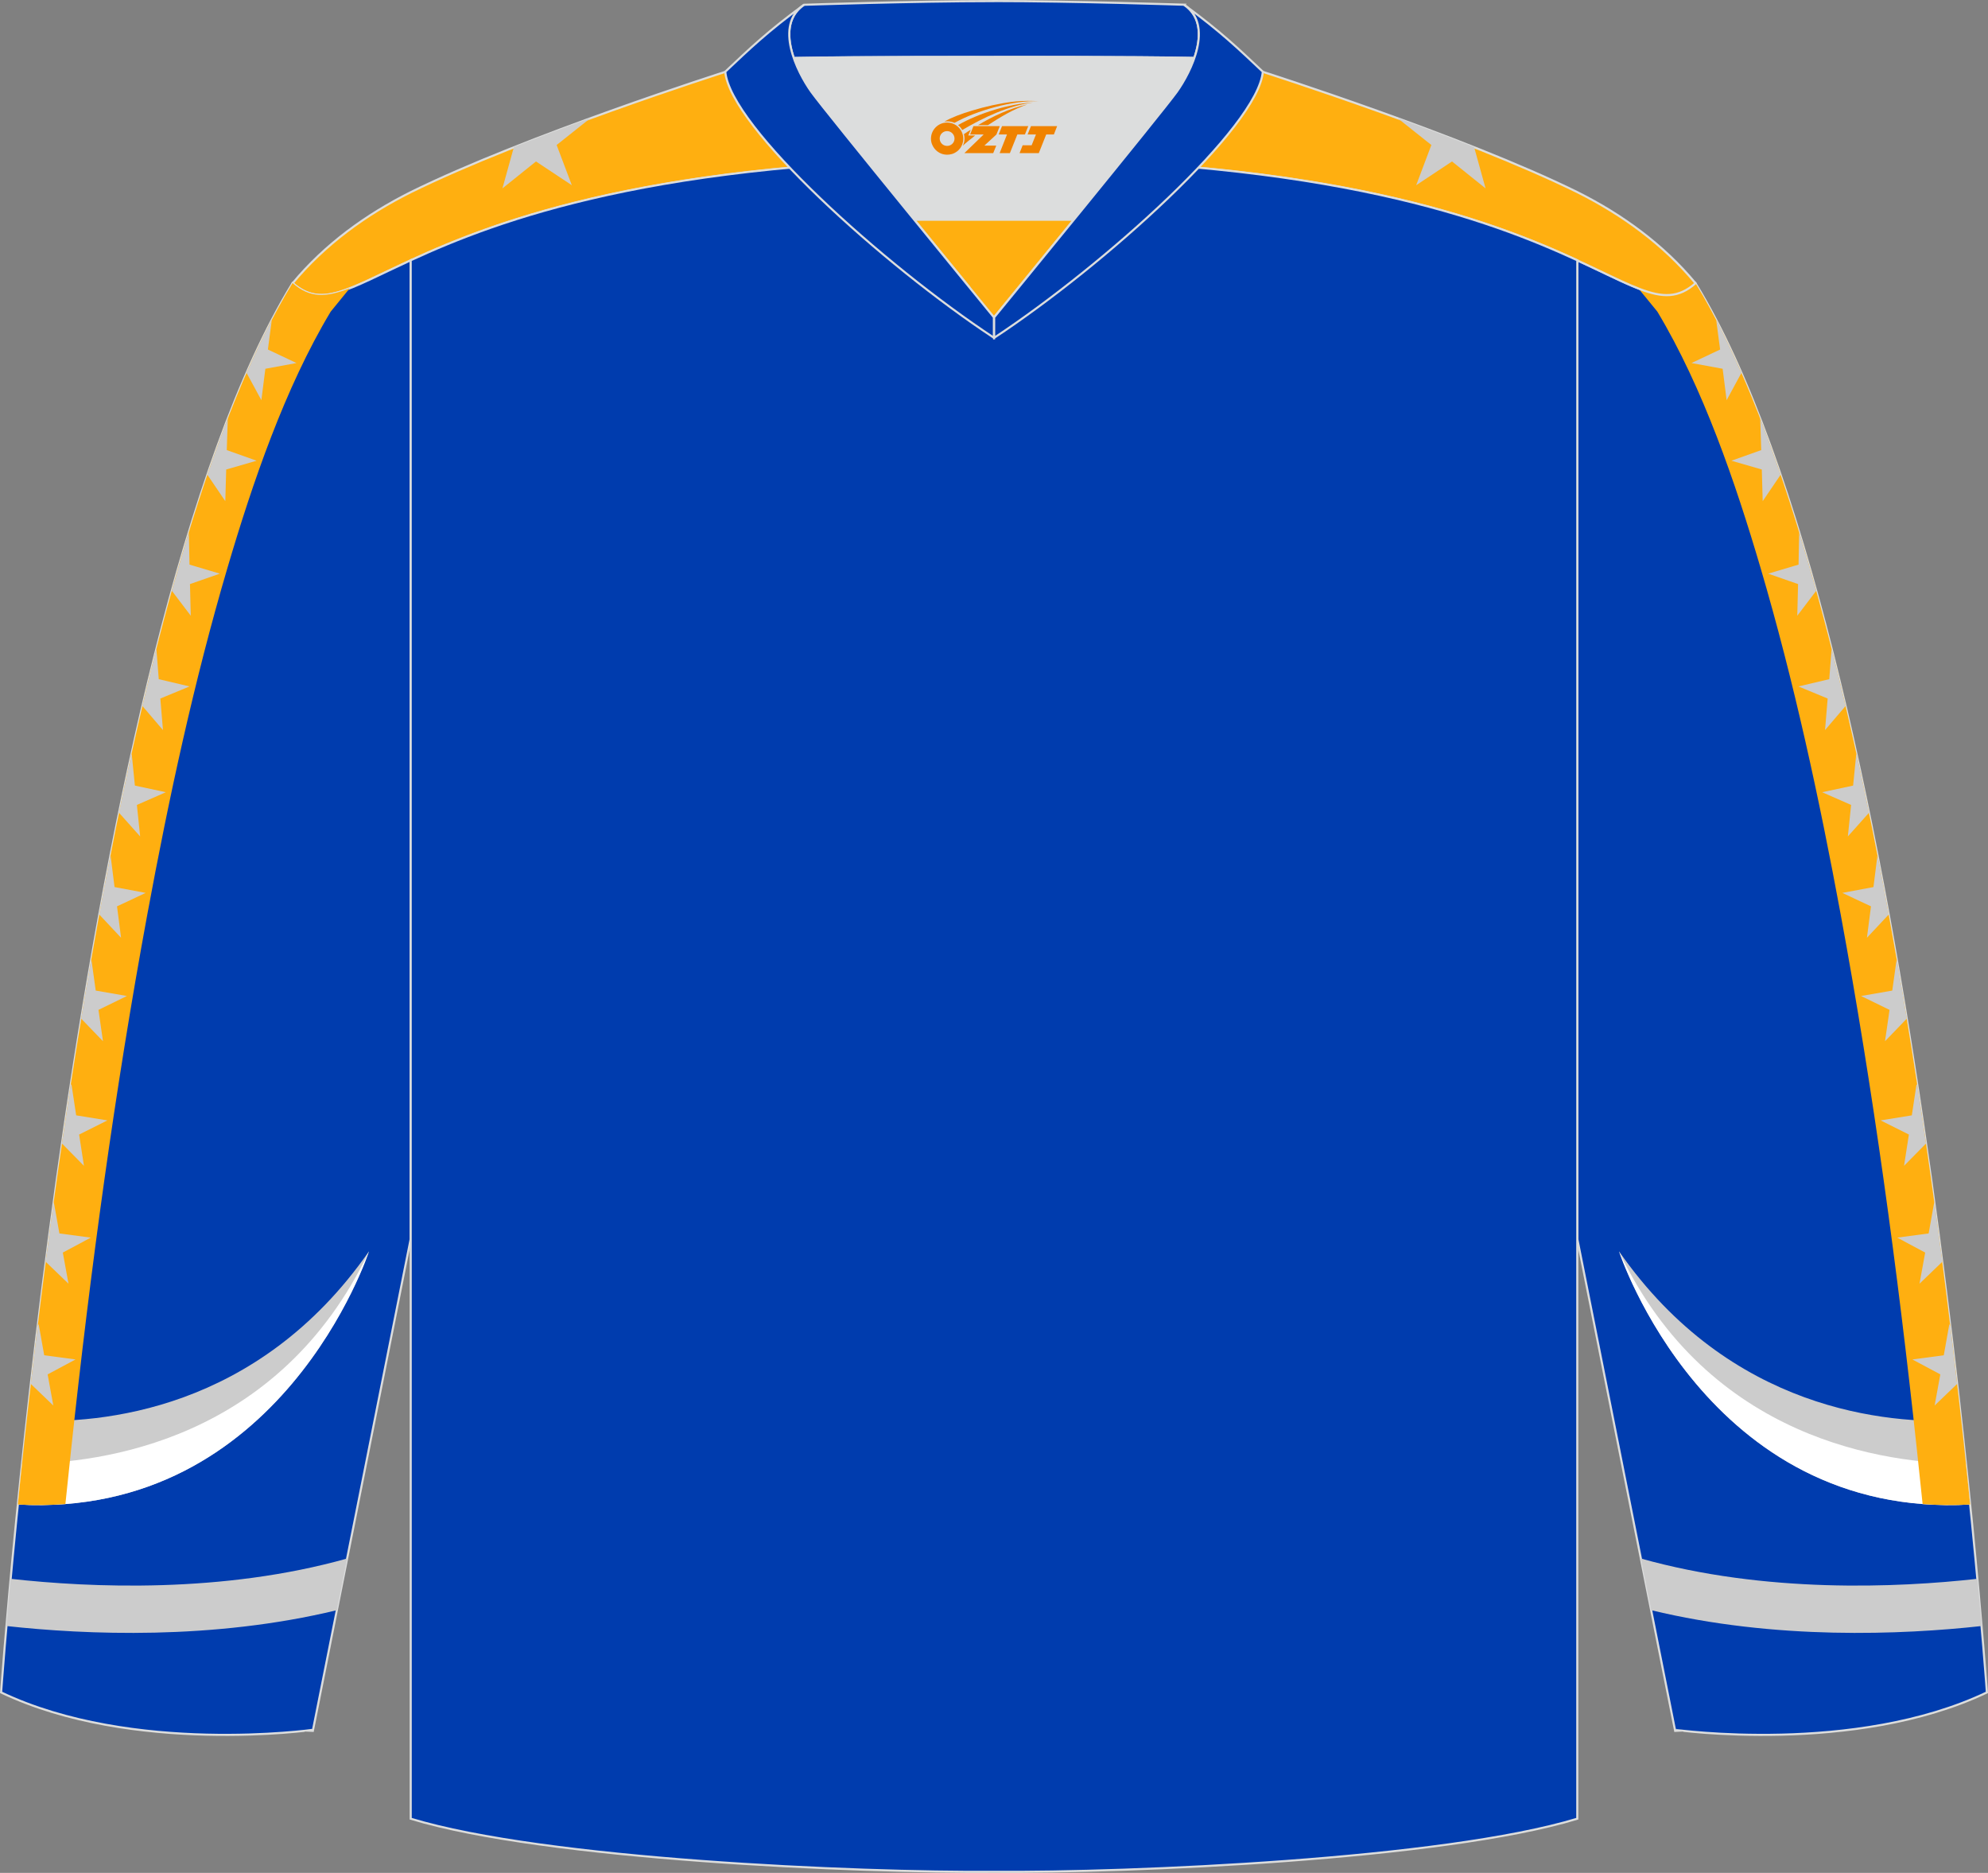 <?xml version="1.0" encoding="utf-8"?>
<!-- Generator: Adobe Illustrator 24.0.1, SVG Export Plug-In . SVG Version: 6.00 Build 0)  -->
<svg xmlns="http://www.w3.org/2000/svg" xmlns:xlink="http://www.w3.org/1999/xlink" version="1.1" id="图层_1" x="0px" y="0px" width="378.18px" height="356.23px" viewBox="0 0 378.18 356.23" enable-background="new 0 0 378.18 356.23" xml:space="preserve">
<rect x="0" y="0" width="378.18" height="356.23" fill="#808080" stroke="none"/>
<g>
	
		<path fill-rule="evenodd" clip-rule="evenodd" fill="#003CAE" stroke="#DCDDDD" stroke-width="0.4" stroke-miterlimit="22.926" d="   M377.97,321.9c0,0-14.06-200.43-55.45-268.05l-0.03,0.02h-0.01c-5.46,4.75-10.24,1.25-22.43-4.37v186.14l18.58,93.37   C318.63,329.01,352.89,333.84,377.97,321.9z"/>
	<g>
		<g>
			<path fill-rule="evenodd" clip-rule="evenodd" fill="#CCCCCC" d="M307.99,238.01c0,0,16.66,50.92,66.8,48.15     c-0.5-4.95-1.06-10.3-1.69-15.98C359.12,270.89,329.18,268.4,307.99,238.01z"/>
			<path fill-rule="evenodd" clip-rule="evenodd" fill="#FFFFFF" d="M307.99,238.01c0,0,16.66,50.92,66.8,48.15     c-0.25-2.48-0.52-5.07-0.8-7.75C358.95,278.36,325.08,274.02,307.99,238.01z"/>
		</g>
		<path fill-rule="evenodd" clip-rule="evenodd" fill="#CCCCCC" d="M376.16,300.29c-15.25,1.7-40.35,2.79-64.01-3.86l1.96,9.83    c23.61,5.71,47.75,4.67,62.86,3.01C376.73,306.63,376.47,303.64,376.16,300.29z"/>
		<path fill-rule="evenodd" clip-rule="evenodd" fill="#FFAF10" d="M315.28,59.27c8.7,14.47,14.89,32.64,19.63,48.73    c6.36,21.58,11.16,43.83,15.25,65.94c6.2,33.55,10.81,67.56,14.46,101.49c0.38,3.54,0.76,7.09,1.12,10.64    c2.89,0.22,5.9,0.26,9.05,0.09c-6.14-60.78-21.8-182.53-52.26-232.31l-0.03,0.02h-0.01c-3.28,2.85-6.31,2.73-10.84,0.96    L315.28,59.27z"/>
		<path fill-rule="evenodd" clip-rule="evenodd" fill="#CCCCCC" d="M334.85,79.63l0.19,5.98l-5.67,2.02l5.78,1.67l0.17,6.02    l3.38-4.98l0.04,0.01C337.48,86.66,336.19,83.07,334.85,79.63z"/>
		<path fill-rule="evenodd" clip-rule="evenodd" fill="#CCCCCC" d="M342.26,101.37l-0.12,6.02l-5.77,1.72l5.68,1.98l-0.15,6.02    l3.6-4.74c-1.03-3.7-2.08-7.33-3.16-10.88L342.26,101.37z"/>
		<path fill-rule="evenodd" clip-rule="evenodd" fill="#CCCCCC" d="M348.43,123.41l-0.45,5.77l-5.86,1.38l5.56,2.3l-0.5,6l3.9-4.57    C350.23,130.62,349.34,126.99,348.43,123.41z"/>
		<path fill-rule="evenodd" clip-rule="evenodd" fill="#CCCCCC" d="M353.12,143.43l-0.6,5.99l-5.89,1.26l5.51,2.42l-0.62,5.99    l4.01-4.49l0.01,0.01c-0.76-3.71-1.54-7.39-2.35-11.05L353.12,143.43z"/>
		<path fill-rule="evenodd" clip-rule="evenodd" fill="#CCCCCC" d="M357.14,162.75l-0.75,5.97l-5.92,1.11l5.45,2.56l-0.77,5.97    l4.12-4.39l0.03,0.01c-0.68-3.72-1.38-7.43-2.11-11.14L357.14,162.75z"/>
		<path fill-rule="evenodd" clip-rule="evenodd" fill="#CCCCCC" d="M360.8,182.45l-0.83,5.96l-5.93,1.03l5.41,2.64l-0.86,5.96    l4.14-4.29c-0.61-3.74-1.25-7.5-1.91-11.26L360.8,182.45z"/>
		<path fill-rule="evenodd" clip-rule="evenodd" fill="#CCCCCC" d="M364.59,206.19l-0.9,5.95l-5.94,0.96l5.38,2.69l-0.92,5.95    l4.18-4.24c-0.53-3.64-1.08-7.31-1.64-11.01L364.59,206.19z"/>
		<path fill-rule="evenodd" clip-rule="evenodd" fill="#CCCCCC" d="M367.95,228.67l-1.06,5.93l-5.97,0.8l5.31,2.84l-1.08,5.92    l4.34-4.17c-0.48-3.69-0.98-7.44-1.5-11.25L367.95,228.67z"/>
		<path fill-rule="evenodd" clip-rule="evenodd" fill="#CCCCCC" d="M326.48,60.87l0.74,5.61l-5.44,2.57l5.92,1.09l0.76,5.97    l2.81-5.18C329.72,67.4,328.13,64.02,326.48,60.87z"/>
		<path fill-rule="evenodd" clip-rule="evenodd" fill="#CCCCCC" d="M370.83,251.84l-1.06,5.93l-5.97,0.8l5.31,2.84l-1.08,5.92    l4.28-4.11c-0.41-3.56-0.84-7.23-1.3-10.99L370.83,251.84z"/>
	</g>
	
		<path fill-rule="evenodd" clip-rule="evenodd" fill="#FFAF10" stroke="#DCDDDD" stroke-width="0.4" stroke-miterlimit="22.926" d="   M189.92,19.97h-0.65h-0.35h-0.65l-0.68-0.01l0,0l-0.7-0.02l-0.72-0.02l-0.74-0.03l-0.76-0.04l-0.78-0.04l0,0l-0.8-0.05l0,0   l-0.81-0.05l0,0l-0.83-0.06l-0.85-0.06l-0.86-0.07l0,0l-0.87-0.07l-0.89-0.08l-0.9-0.08l0,0l-0.91-0.09l-0.92-0.09l-0.93-0.1   l-0.93-0.1l-0.94-0.1l-0.95-0.11l-0.95-0.11l-0.96-0.11l0,0l-0.96-0.11l-0.96-0.12l0,0l-0.96-0.12l0,0L165.75,18l0,0l-0.96-0.12   l0,0l-0.96-0.12l0,0l-0.96-0.13l-0.96-0.13l0,0l-0.95-0.13l-0.95-0.13l0,0l-0.94-0.13l-0.94-0.13l0,0l-0.93-0.13l0,0l-0.92-0.13   l-0.91-0.13l0,0l-0.9-0.13l-0.89-0.13l0,0l-0.88-0.13l-0.86-0.13l-0.85-0.13l-0.84-0.13l-0.82-0.13l-0.8-0.13l0,0l-0.79-0.13   l-0.77-0.13l-0.75-0.12l-0.73-0.12l-0.71-0.12l-0.68-0.12l-0.66-0.11l0,0l-0.64-0.11l-0.61-0.11l-0.59-0.11l-0.56-0.1l-0.53-0.1   l-0.5-0.09l-0.47-0.09l-0.44-0.09l-0.41-0.08l-0.38-0.08l-0.35-0.07c0,0-38.03,12.13-59.82,22.88   c-8.53,4.27-16.34,9.94-22.47,17.32c12.9,11.29,21.79-23.36,133.44-23.66c111.64,0.3,120.54,34.95,133.43,23.66   c-6.13-7.38-13.94-13.05-22.47-17.32c-21.79-10.75-59.82-22.88-59.82-22.88l-0.35,0.07l-0.38,0.08l-0.41,0.08l-0.44,0.09   l-0.47,0.09l-0.5,0.09l-0.53,0.1l-0.56,0.1l-0.59,0.11l-0.61,0.11l-0.64,0.11l0,0l-0.66,0.11l-0.68,0.12l-0.71,0.12l-0.73,0.12   l-0.75,0.12l-0.77,0.13l-0.78,0.13l0,0l-0.8,0.13l-0.82,0.13l-0.84,0.13l-0.85,0.13l-0.86,0.13l-0.88,0.13l0,0l-0.89,0.13   l-0.9,0.13l0,0l-0.91,0.13l-0.92,0.13l0,0l-0.93,0.13l0,0l-0.94,0.13l-0.94,0.13l0,0l-0.95,0.13l-0.95,0.13l0,0l-0.96,0.13   l-0.96,0.13l0,0l-0.96,0.12l0,0l-1,0.12l0,0l-0.96,0.12l0,0l-0.96,0.12l0,0l-0.96,0.12l-0.96,0.11l0,0l-0.96,0.11l-0.95,0.11   l-0.95,0.11l-0.94,0.1l-0.93,0.1l-0.93,0.1l-0.92,0.09l-0.91,0.09l0,0l-0.9,0.08l-0.89,0.08l-0.87,0.07l0,0l-0.86,0.07l-0.85,0.06   l-0.83,0.06l0,0l-0.81,0.05l0,0l-0.8,0.05l0,0l-0.78,0.04l-0.76,0.04l-0.74,0.03l-0.72,0.02l-0.7,0.02l0,0L189.92,19.97z"/>
	<g>
		<path fill-rule="evenodd" clip-rule="evenodd" fill="#CCCCCC" d="M112.21,22.49h0.08l-6.4,5.09l2.89,7.65l-6.82-4.52l-6.38,5.12    l2.18-7.86C102.62,26.04,107.55,24.19,112.21,22.49z"/>
		<path fill-rule="evenodd" clip-rule="evenodd" fill="#CCCCCC" d="M265.97,22.49h-0.08l6.4,5.09l-2.89,7.65l6.82-4.52l6.38,5.12    l-2.18-7.86C275.56,26.04,270.63,24.19,265.97,22.49z"/>
	</g>
	
		<path fill-rule="evenodd" clip-rule="evenodd" fill="#003CAE" stroke="#DCDDDD" stroke-width="0.4" stroke-miterlimit="22.926" d="   M0.21,321.9c0,0,14.06-200.43,55.45-268.05l0.03,0.02h0.01c5.46,4.75,10.24,1.25,22.43-4.37v186.14l-18.58,93.37   C59.55,329.01,25.29,333.84,0.21,321.9z"/>
	<g>
		<g>
			<path fill-rule="evenodd" clip-rule="evenodd" fill="#CCCCCC" d="M70.19,238.01c0,0-16.66,50.92-66.8,48.15     c0.5-4.95,1.06-10.3,1.69-15.98C19.06,270.89,49,268.4,70.19,238.01z"/>
			<path fill-rule="evenodd" clip-rule="evenodd" fill="#FFFFFF" d="M70.19,238.01c0,0-16.66,50.92-66.8,48.15     c0.25-2.48,0.52-5.07,0.8-7.75C19.23,278.36,53.1,274.02,70.19,238.01z"/>
		</g>
		<path fill-rule="evenodd" clip-rule="evenodd" fill="#CCCCCC" d="M2.02,300.29c15.25,1.7,40.35,2.79,64.01-3.86l-1.96,9.83    c-23.61,5.71-47.75,4.67-62.85,3.01C1.45,306.63,1.72,303.64,2.02,300.29z"/>
		<path fill-rule="evenodd" clip-rule="evenodd" fill="#FFAF10" d="M62.91,59.27c-8.7,14.47-14.9,32.64-19.64,48.73    c-6.36,21.58-11.16,43.83-15.25,65.94c-6.2,33.55-10.81,67.56-14.46,101.49c-0.38,3.54-0.76,7.09-1.12,10.64    c-2.89,0.22-5.9,0.26-9.05,0.09c6.14-60.78,21.8-182.53,52.26-232.31l0.03,0.02h0.01c3.28,2.85,6.31,2.73,10.84,0.96L62.91,59.27z    "/>
		<path fill-rule="evenodd" clip-rule="evenodd" fill="#CCCCCC" d="M43.33,79.63l-0.19,5.98l5.67,2.02l-5.78,1.67l-0.17,6.02    l-3.38-4.98l-0.04,0.01C40.7,86.66,41.99,83.07,43.33,79.63z"/>
		<path fill-rule="evenodd" clip-rule="evenodd" fill="#CCCCCC" d="M35.93,101.37l0.12,6.02l5.77,1.72l-5.68,1.98l0.15,6.02    l-3.6-4.74c1.03-3.7,2.08-7.33,3.16-10.88L35.93,101.37z"/>
		<path fill-rule="evenodd" clip-rule="evenodd" fill="#CCCCCC" d="M29.75,123.41l0.45,5.77l5.86,1.38l-5.56,2.3l0.5,6l-3.9-4.57    C27.96,130.62,28.84,126.99,29.75,123.41z"/>
		<path fill-rule="evenodd" clip-rule="evenodd" fill="#CCCCCC" d="M25.06,143.43l0.6,5.99l5.89,1.26l-5.51,2.42l0.62,5.99    l-4.01-4.49l-0.01,0.01c0.76-3.71,1.55-7.39,2.35-11.05L25.06,143.43z"/>
		<path fill-rule="evenodd" clip-rule="evenodd" fill="#CCCCCC" d="M21.04,162.75l0.75,5.97l5.92,1.11l-5.45,2.56l0.77,5.97    l-4.12-4.39l-0.03,0.01c0.68-3.72,1.38-7.43,2.11-11.14L21.04,162.75z"/>
		<path fill-rule="evenodd" clip-rule="evenodd" fill="#CCCCCC" d="M17.38,182.45l0.83,5.96l5.93,1.03l-5.41,2.64l0.86,5.96    l-4.14-4.29c0.61-3.74,1.25-7.5,1.91-11.26L17.38,182.45z"/>
		<path fill-rule="evenodd" clip-rule="evenodd" fill="#CCCCCC" d="M13.59,206.19l0.9,5.95l5.94,0.96l-5.38,2.69l0.92,5.95    l-4.18-4.24c0.53-3.64,1.08-7.31,1.64-11.01L13.59,206.19z"/>
		<path fill-rule="evenodd" clip-rule="evenodd" fill="#CCCCCC" d="M10.24,228.67l1.06,5.93l5.96,0.8l-5.31,2.84l1.08,5.92    l-4.34-4.17c0.48-3.69,0.98-7.44,1.5-11.25L10.24,228.67z"/>
		<path fill-rule="evenodd" clip-rule="evenodd" fill="#CCCCCC" d="M51.7,60.87l-0.74,5.61l5.44,2.57l-5.92,1.09l-0.76,5.97    l-2.81-5.18C48.46,67.4,50.05,64.02,51.7,60.87z"/>
		<path fill-rule="evenodd" clip-rule="evenodd" fill="#CCCCCC" d="M7.35,251.84l1.06,5.93l5.96,0.8l-5.31,2.84l1.08,5.92    l-4.28-4.11c0.41-3.56,0.84-7.23,1.3-10.99L7.35,251.84z"/>
	</g>
	
		<path fill-rule="evenodd" clip-rule="evenodd" fill="#003CAE" stroke="#DCDDDD" stroke-width="0.4" stroke-miterlimit="22.926" d="   M78.13,49.5v296.42c25.5,7.76,84.99,10.3,110.96,10.1c25.97,0.2,85.46-2.34,110.96-10.1V49.5c-16.55-7.62-46.77-19.15-110.96-19.32   C124.89,30.35,94.68,41.88,78.13,49.5L78.13,49.5z"/>
	<g>
		
			<path fill-rule="evenodd" clip-rule="evenodd" fill="#003CAE" stroke="#DCDDDD" stroke-width="0.4" stroke-miterlimit="22.926" d="    M152.94,0.91c0,0,20.53-0.69,36-0.7V0.2c15.47,0,36.23,0.7,36.33,0.7l-0.01,0.01c3.42,2.32,3.23,6.39,1.94,10.11    c-11.89-0.24-34.91-0.19-37.93-0.19v0.01c0,0-25.53-0.07-38.27,0.19C149.72,7.31,149.52,3.23,152.94,0.91z"/>
		
			<path fill-rule="evenodd" clip-rule="evenodd" fill="#DCDDDD" stroke="#DCDDDD" stroke-width="0.4" stroke-miterlimit="22.926" d="    M151,11.04c12.74-0.25,38.27-0.19,38.27-0.19v-0.01c3.02-0.01,26.01-0.05,37.91,0.19c-0.88,2.53-2.26,4.91-3.36,6.44    c-1.42,1.99-10.87,13.65-19.56,24.31h-30.35l0,0c-8.69-10.66-18.14-22.32-19.56-24.31C153.26,15.94,151.88,13.57,151,11.04z"/>
		
			<path fill-rule="evenodd" clip-rule="evenodd" fill="#FFAF10" stroke="#DCDDDD" stroke-width="0.4" stroke-miterlimit="22.926" d="    M173.92,41.79h30.35c-7.9,9.7-15.17,18.58-15.17,18.58S181.82,51.49,173.92,41.79z"/>
		
			<path fill-rule="evenodd" clip-rule="evenodd" fill="#003CAE" stroke="#DCDDDD" stroke-width="0.4" stroke-miterlimit="5.759" d="    M152.94,0.91c-6.96,5.09-10.4,8.42-14.97,12.73c0.91,10.42,30.04,36.72,51.11,50.61v-3.89c0,0-32.02-39.09-34.73-42.89    C151.64,13.67,147.2,4.81,152.94,0.91z"/>
		
		
			<path fill-rule="evenodd" clip-rule="evenodd" fill="#003CAE" stroke="#DCDDDD" stroke-width="0.4" stroke-miterlimit="5.759" d="    M225.26,0.91c6.96,5.09,10.4,8.42,14.97,12.73c-0.91,10.42-30.04,36.72-51.11,50.61v-3.89c0,0,32.02-39.09,34.73-42.89    C226.56,13.67,231,4.81,225.26,0.91z"/>
	</g>
</g>
<g id="图层_x0020_1">
	<path fill="#F08300" d="M177.28,27.39c0.416,1.136,1.472,1.984,2.752,2.032c0.144,0,0.304,0,0.448-0.016h0.016   c0.016,0,0.064,0,0.128-0.016c0.032,0,0.048-0.016,0.08-0.016c0.064-0.016,0.144-0.032,0.224-0.048c0.016,0,0.016,0,0.032,0   c0.192-0.048,0.4-0.112,0.576-0.208c0.192-0.096,0.4-0.224,0.608-0.384c0.672-0.56,1.104-1.408,1.104-2.352   c0-0.224-0.032-0.448-0.08-0.672l0,0C183.12,25.51,183.07,25.34,182.99,25.16C182.52,24.07,181.44,23.31,180.17,23.31C178.48,23.31,177.1,24.68,177.1,26.38C177.1,26.73,177.16,27.07,177.28,27.39L177.28,27.39L177.28,27.39z M181.58,26.41L181.58,26.41C181.55,27.19,180.89,27.79,180.11,27.75C179.32,27.72,178.73,27.07,178.76,26.28c0.032-0.784,0.688-1.376,1.472-1.344   C181,24.97,181.61,25.64,181.58,26.41L181.58,26.41z"/>
	<polygon fill="#F08300" points="195.61,23.99 ,194.97,25.58 ,193.53,25.58 ,192.11,29.13 ,190.16,29.13 ,191.56,25.58 ,189.98,25.58    ,190.62,23.99"/>
	<path fill="#F08300" d="M197.58,19.26c-1.008-0.096-3.024-0.144-5.056,0.112c-2.416,0.304-5.152,0.912-7.616,1.664   C182.86,21.64,180.99,22.36,179.64,23.13C179.84,23.1,180.03,23.08,180.22,23.08c0.48,0,0.944,0.112,1.36,0.288   C185.68,21.05,192.88,19,197.58,19.26L197.58,19.26L197.58,19.26z"/>
	<path fill="#F08300" d="M183.05,24.73c4-2.368,8.88-4.672,13.488-5.248c-4.608,0.288-10.224,2-14.288,4.304   C182.57,24.04,182.84,24.36,183.05,24.73C183.05,24.73,183.05,24.73,183.05,24.73z"/>
	<polygon fill="#F08300" points="201.1,23.99 ,200.48,25.58 ,199.02,25.58 ,197.61,29.13 ,197.15,29.13 ,195.64,29.13 ,193.95,29.13    ,194.54,27.63 ,196.25,27.63 ,197.07,25.58 ,195.48,25.58 ,196.12,23.99"/>
	<polygon fill="#F08300" points="190.19,23.99 ,189.55,25.58 ,187.26,27.69 ,189.52,27.69 ,188.94,29.13 ,183.45,29.13 ,187.12,25.58    ,184.54,25.58 ,185.18,23.99"/>
	<path fill="#F08300" d="M195.47,19.85c-3.376,0.752-6.464,2.192-9.424,3.952h1.888C190.36,22.23,192.7,20.8,195.47,19.85z    M184.67,24.67C184.04,25.05,183.98,25.1,183.37,25.51c0.064,0.256,0.112,0.544,0.112,0.816c0,0.496-0.112,0.976-0.32,1.392   c0.176-0.16,0.32-0.304,0.432-0.4c0.272-0.24,0.768-0.64,1.6-1.296l0.32-0.256H184.19l0,0L184.67,24.67L184.67,24.67L184.67,24.67z"/>
</g>
</svg>
